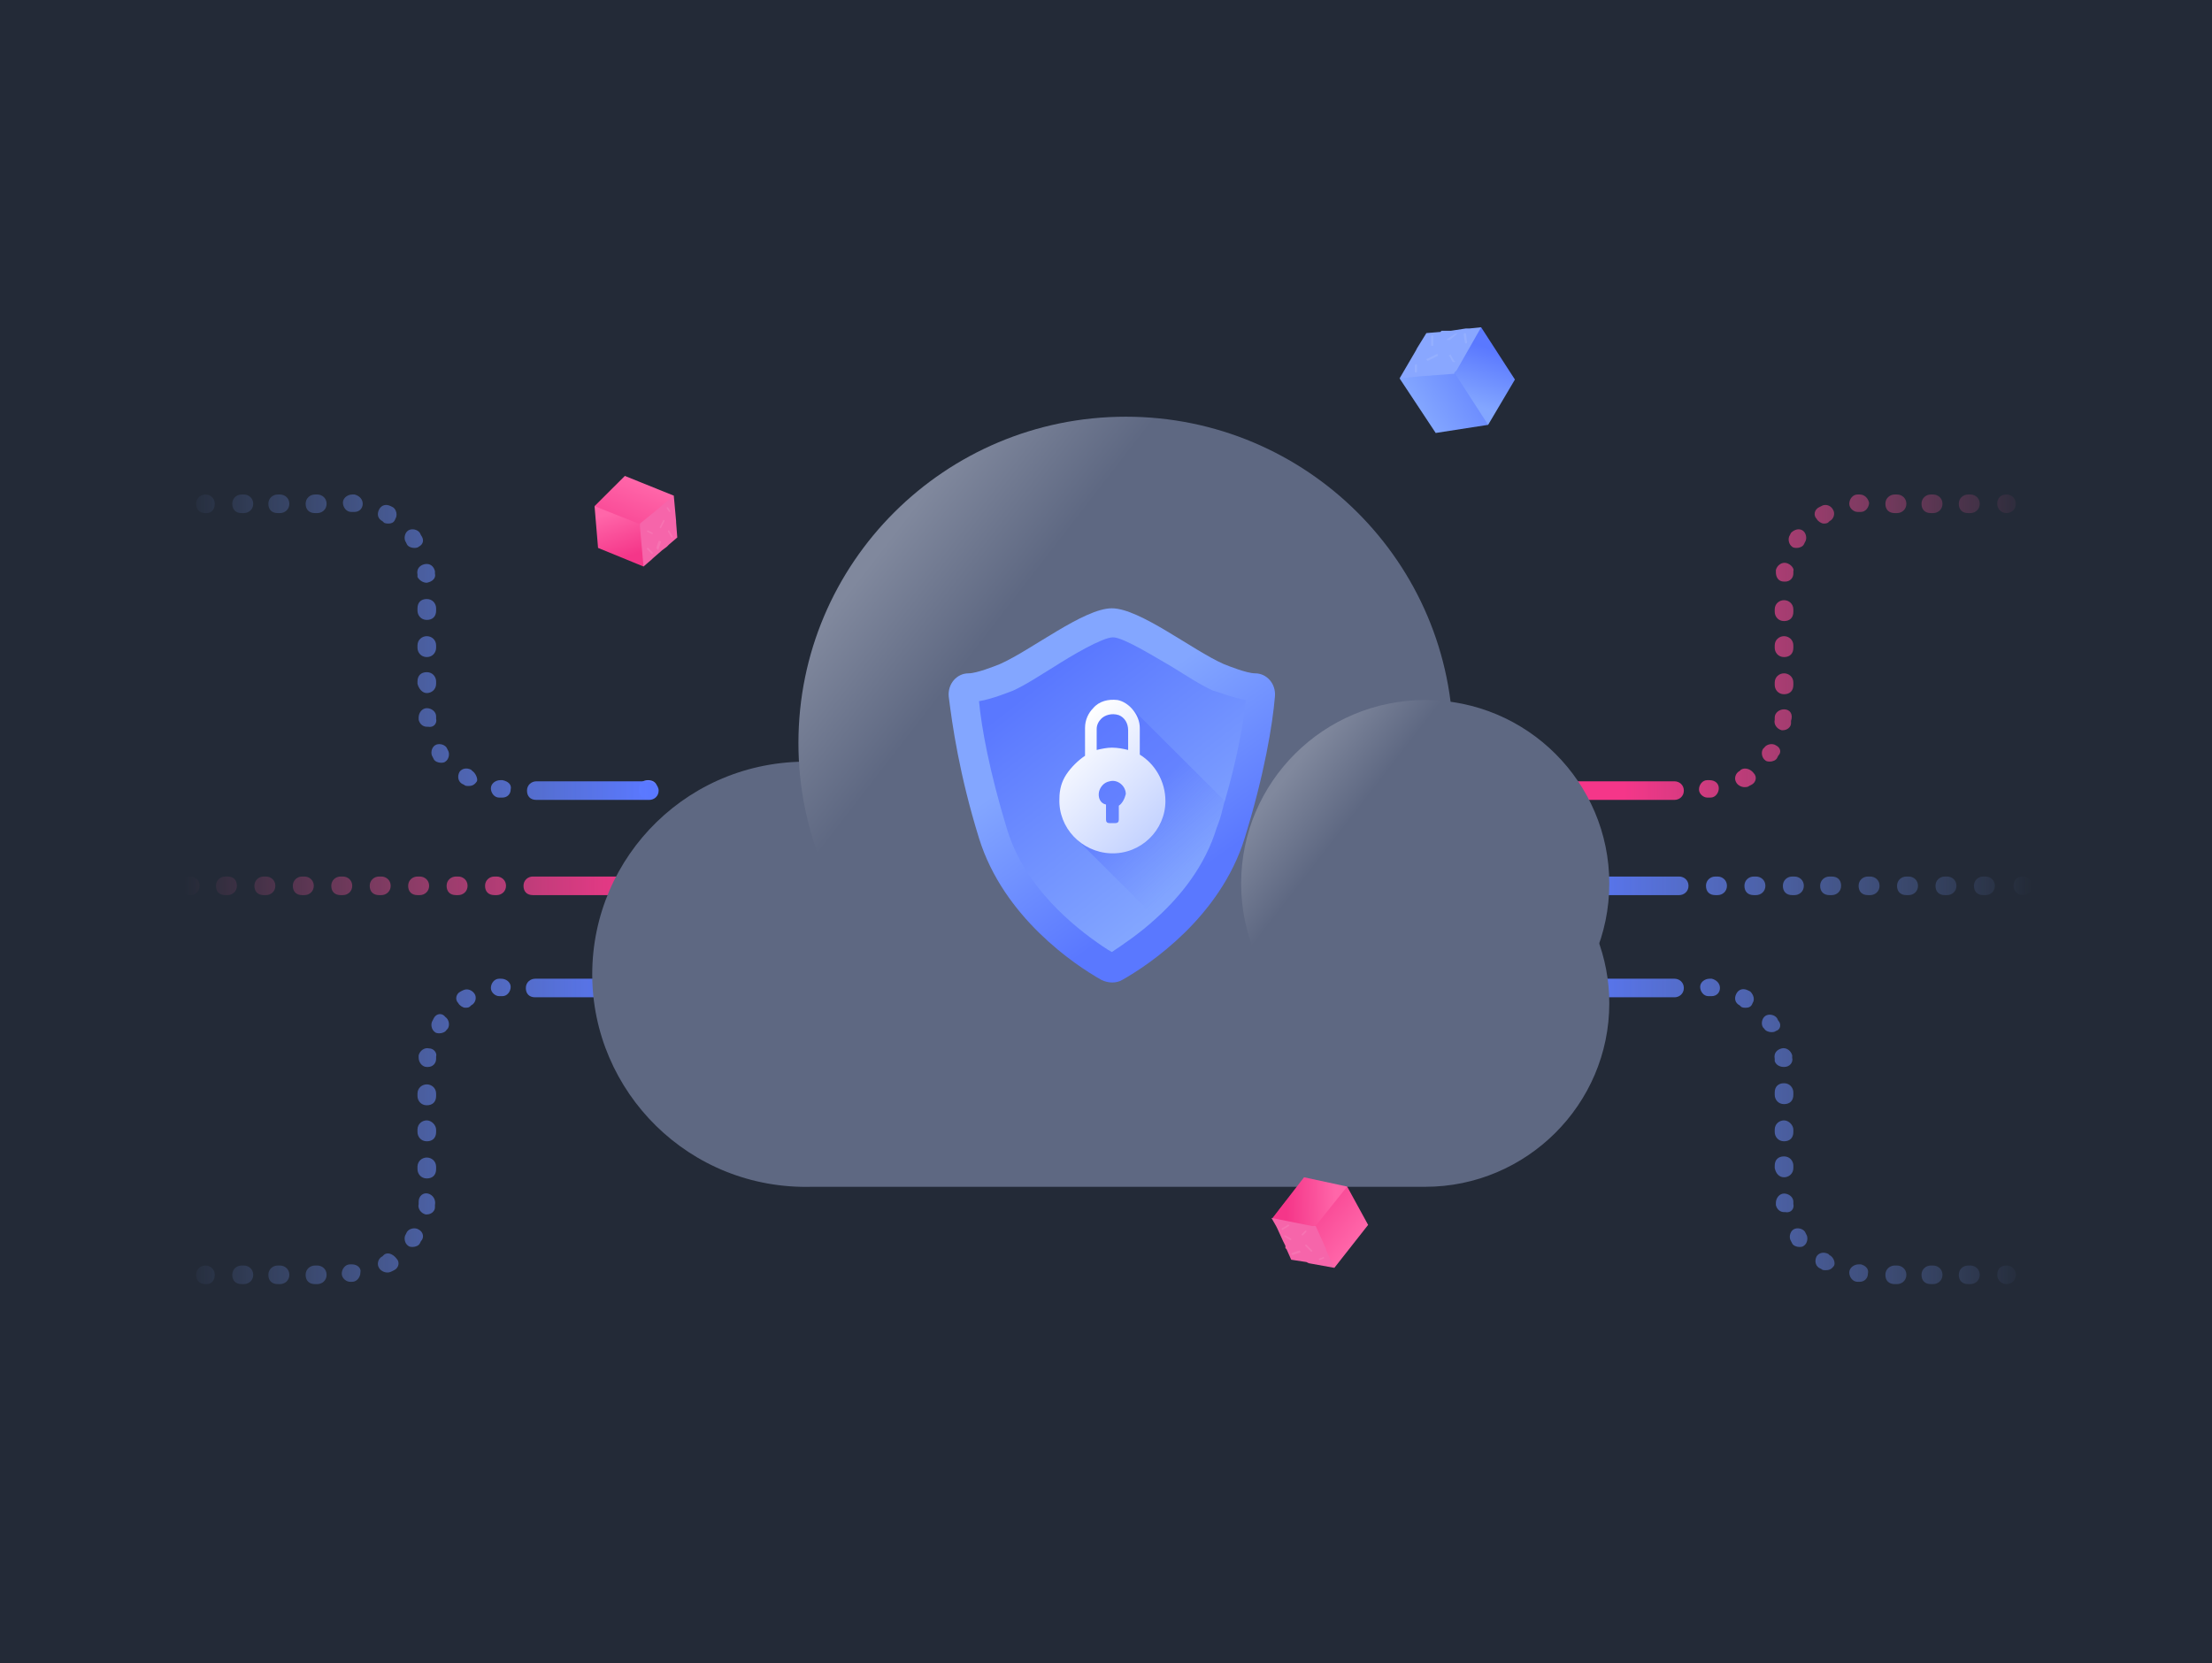 <svg width="250" height="188" viewBox="0 0 250 188" fill="none" xmlns="http://www.w3.org/2000/svg">
<rect width="250" height="188" fill="#232A37"/>
<path d="M73.254 90.296C72.596 90.296 72.201 89.902 72.201 89.246C72.201 88.589 72.596 88.195 73.254 88.195C73.912 88.195 74.307 88.589 74.307 89.246C74.307 89.902 73.781 90.296 73.254 90.296Z" fill="#6A83FF"/>
<path d="M73.254 112.612C72.596 112.612 72.201 112.218 72.201 111.562C72.201 110.906 72.596 110.512 73.254 110.512C73.912 110.512 74.307 110.906 74.307 111.562C74.307 112.218 73.781 112.612 73.254 112.612Z" fill="#6A83FF"/>
<path d="M35.86 55.903H35.597C35.07 55.903 34.544 56.297 34.544 56.953C34.544 57.61 34.938 58.004 35.597 58.004H35.86C36.387 58.004 36.913 57.61 36.913 56.953C36.913 56.297 36.387 55.903 35.86 55.903Z" fill="url(#paint0_linear_2_2)"/>
<path d="M31.646 55.903H31.383C30.856 55.903 30.33 56.297 30.33 56.953C30.33 57.61 30.725 58.004 31.383 58.004H31.646C32.173 58.004 32.7 57.61 32.7 56.953C32.7 56.297 32.173 55.903 31.646 55.903Z" fill="url(#paint1_linear_2_2)"/>
<path d="M40.073 55.903H39.81C39.283 55.903 38.756 56.297 38.756 56.822C38.756 57.347 39.151 57.872 39.678 57.872H39.941C39.941 57.872 39.941 57.872 40.073 57.872C40.6 57.872 40.995 57.479 40.995 56.953C40.995 56.428 40.6 56.035 40.073 55.903Z" fill="url(#paint2_linear_2_2)"/>
<path d="M49.29 68.768C49.29 68.243 48.895 67.718 48.237 67.718C47.579 67.718 47.184 68.112 47.184 68.768V69.031C47.184 69.556 47.579 70.081 48.237 70.081C48.895 70.081 49.29 69.687 49.29 69.031V68.768Z" fill="url(#paint3_linear_2_2)"/>
<path d="M47.578 60.498L47.447 60.236C47.183 59.842 46.525 59.711 46.13 59.973C45.735 60.236 45.603 60.892 45.867 61.286L45.998 61.548C46.13 61.811 46.525 61.942 46.788 61.942C46.92 61.942 47.183 61.942 47.315 61.811C47.842 61.548 47.973 61.023 47.578 60.498Z" fill="url(#paint4_linear_2_2)"/>
<path d="M48.237 71.918C47.71 71.918 47.184 72.312 47.184 72.968V73.231C47.184 73.756 47.579 74.281 48.237 74.281C48.895 74.281 49.29 73.756 49.29 73.231V72.968C49.29 72.312 48.764 71.918 48.237 71.918Z" fill="url(#paint5_linear_2_2)"/>
<path d="M27.565 55.903H27.301C26.775 55.903 26.248 56.297 26.248 56.953C26.248 57.61 26.643 58.004 27.301 58.004H27.565C28.091 58.004 28.618 57.61 28.618 56.953C28.618 56.297 28.091 55.903 27.565 55.903Z" fill="url(#paint6_linear_2_2)"/>
<path d="M44.418 57.347L44.155 57.216C43.628 56.954 43.102 57.085 42.838 57.61C42.575 58.135 42.706 58.66 43.233 58.923L43.365 59.054C43.497 59.185 43.76 59.185 43.892 59.185C44.287 59.185 44.55 59.054 44.682 58.66C44.945 58.266 44.813 57.61 44.418 57.347Z" fill="url(#paint7_linear_2_2)"/>
<path d="M50.475 84.52C50.212 84.126 49.554 83.995 49.159 84.258C48.764 84.52 48.632 85.177 48.895 85.57L49.027 85.833C49.159 86.096 49.554 86.227 49.817 86.227C49.949 86.227 50.212 86.227 50.344 86.096C50.739 85.833 50.87 85.177 50.607 84.783L50.475 84.52Z" fill="url(#paint8_linear_2_2)"/>
<path d="M53.372 87.146L53.24 87.014C52.714 86.752 52.187 86.883 51.924 87.277C51.66 87.802 51.792 88.327 52.187 88.59L52.45 88.721C52.582 88.852 52.714 88.852 52.977 88.852C53.372 88.852 53.635 88.721 53.899 88.327C54.03 88.065 53.767 87.408 53.372 87.146Z" fill="url(#paint9_linear_2_2)"/>
<path d="M56.795 88.196H56.532C56.005 88.196 55.478 88.59 55.478 89.115C55.478 89.64 55.873 90.165 56.4 90.165H56.663C56.663 90.165 56.663 90.165 56.795 90.165C57.322 90.165 57.717 89.772 57.717 89.246C57.849 88.721 57.454 88.328 56.795 88.196Z" fill="url(#paint10_linear_2_2)"/>
<path d="M48.237 65.88C48.895 65.748 49.29 65.355 49.158 64.829V64.567C49.027 64.042 48.632 63.648 47.973 63.779C47.447 63.911 47.052 64.304 47.183 64.961V65.223C47.315 65.486 47.71 65.88 48.237 65.88Z" fill="url(#paint11_linear_2_2)"/>
<path d="M49.29 81.239V80.976C49.29 80.451 48.763 80.057 48.237 80.057C47.71 80.057 47.315 80.582 47.315 81.107C47.315 81.239 47.315 81.37 47.315 81.37C47.447 81.895 47.842 82.157 48.237 82.157H48.368C49.027 82.289 49.422 81.764 49.29 81.239Z" fill="url(#paint12_linear_2_2)"/>
<path d="M48.237 78.351C48.764 78.351 49.29 77.957 49.29 77.3V77.038C49.29 76.513 48.895 75.988 48.237 75.988C47.579 75.988 47.184 76.382 47.184 77.038V77.3C47.315 77.826 47.71 78.351 48.237 78.351Z" fill="url(#paint13_linear_2_2)"/>
<path d="M23.219 55.903C22.693 55.903 22.166 56.297 22.166 56.953C22.166 57.61 22.561 58.004 23.219 58.004H23.351C23.878 58.004 24.273 57.61 24.273 56.953C24.273 56.297 23.746 55.903 23.219 55.903Z" fill="url(#paint14_linear_2_2)"/>
<path d="M73.254 88.327H69.172H68.909H64.959H64.696H60.877H60.614C60.087 88.327 59.56 88.721 59.56 89.377C59.56 90.034 59.956 90.427 60.614 90.427H60.877H64.696H65.091H69.041H69.304H73.386C73.912 90.427 74.439 90.034 74.439 89.377C74.439 88.721 73.781 88.327 73.254 88.327Z" fill="url(#paint15_linear_2_2)"/>
<path d="M73.254 101.06C72.596 101.06 72.201 100.666 72.201 100.01C72.201 99.353 72.596 98.96 73.254 98.96C73.912 98.96 74.307 99.353 74.307 100.01C74.307 100.666 73.781 101.06 73.254 101.06Z" fill="#EE4192"/>
<path d="M38.756 99.091H38.493C37.966 99.091 37.44 99.485 37.44 100.141C37.44 100.797 37.834 101.191 38.493 101.191H38.756C39.283 101.191 39.809 100.797 39.809 100.141C39.809 99.485 39.283 99.091 38.756 99.091Z" fill="url(#paint16_linear_2_2)"/>
<path d="M43.101 99.091H42.838C42.311 99.091 41.785 99.485 41.785 100.141C41.785 100.797 42.18 101.191 42.838 101.191H43.101C43.628 101.191 44.155 100.797 44.155 100.141C44.155 99.485 43.628 99.091 43.101 99.091Z" fill="url(#paint17_linear_2_2)"/>
<path d="M34.411 99.091H34.148C33.621 99.091 33.095 99.485 33.095 100.141C33.095 100.797 33.49 101.191 34.148 101.191H34.411C34.938 101.191 35.465 100.797 35.465 100.141C35.465 99.485 34.938 99.091 34.411 99.091Z" fill="url(#paint18_linear_2_2)"/>
<path d="M30.066 99.091H29.803C29.276 99.091 28.75 99.485 28.75 100.141C28.75 100.797 29.145 101.191 29.803 101.191H30.066C30.593 101.191 31.12 100.797 31.12 100.141C31.12 99.485 30.593 99.091 30.066 99.091Z" fill="url(#paint19_linear_2_2)"/>
<path d="M25.721 99.091H25.458C24.931 99.091 24.404 99.485 24.404 100.141C24.404 100.797 24.799 101.191 25.458 101.191H25.721C26.248 101.191 26.774 100.797 26.774 100.141C26.774 99.485 26.379 99.091 25.721 99.091Z" fill="url(#paint20_linear_2_2)"/>
<path d="M56.137 99.091H55.874C55.347 99.091 54.82 99.485 54.82 100.141C54.82 100.797 55.215 101.191 55.874 101.191H56.137C56.664 101.191 57.19 100.797 57.19 100.141C57.19 99.485 56.664 99.091 56.137 99.091Z" fill="url(#paint21_linear_2_2)"/>
<path d="M47.447 99.091H47.183C46.657 99.091 46.13 99.485 46.13 100.141C46.13 100.797 46.525 101.191 47.183 101.191H47.447C47.973 101.191 48.5 100.797 48.5 100.141C48.5 99.485 47.973 99.091 47.447 99.091Z" fill="url(#paint22_linear_2_2)"/>
<path d="M51.792 99.091H51.529C51.002 99.091 50.475 99.485 50.475 100.141C50.475 100.797 50.87 101.191 51.529 101.191H51.792C52.319 101.191 52.845 100.797 52.845 100.141C52.845 99.485 52.319 99.091 51.792 99.091Z" fill="url(#paint23_linear_2_2)"/>
<path d="M21.508 99.091H21.376C20.849 99.091 20.323 99.485 20.323 100.141C20.323 100.797 20.718 101.191 21.376 101.191H21.508C22.035 101.191 22.561 100.797 22.561 100.141C22.561 99.485 22.035 99.091 21.508 99.091Z" fill="url(#paint24_linear_2_2)"/>
<path d="M73.254 99.091H69.041H68.777H64.696H64.432H60.746H60.614H60.482H60.219C59.692 99.091 59.166 99.485 59.166 100.141C59.166 100.797 59.56 101.191 60.219 101.191H60.482H60.614H60.746H64.432H64.696H68.777H69.041H73.254C73.781 101.191 74.308 100.797 74.308 100.141C74.308 99.485 73.781 99.091 73.254 99.091Z" fill="url(#paint25_linear_2_2)"/>
<path d="M43.365 141.885L43.233 142.016C42.706 142.279 42.575 142.935 42.838 143.329C42.97 143.591 43.365 143.854 43.76 143.854C43.892 143.854 44.023 143.854 44.287 143.723L44.55 143.591C45.077 143.329 45.208 142.673 44.813 142.279C44.418 141.754 43.76 141.491 43.365 141.885Z" fill="url(#paint26_linear_2_2)"/>
<path d="M39.809 142.936H39.546C39.02 142.936 38.624 143.461 38.624 143.986C38.624 144.511 39.151 144.905 39.546 144.905H39.809C40.336 144.905 40.731 144.38 40.731 143.854C40.863 143.329 40.336 142.936 39.809 142.936Z" fill="url(#paint27_linear_2_2)"/>
<path d="M48.368 134.928C47.841 134.797 47.315 135.191 47.315 135.847V136.109C47.183 136.634 47.578 137.16 48.105 137.291H48.236C48.763 137.291 49.158 136.897 49.158 136.503V136.241C49.29 135.584 48.895 135.059 48.368 134.928Z" fill="url(#paint28_linear_2_2)"/>
<path d="M35.86 143.066H35.596C35.07 143.066 34.543 143.46 34.543 144.117C34.543 144.773 34.938 145.167 35.596 145.167H35.86C36.386 145.167 36.913 144.773 36.913 144.117C36.913 143.46 36.386 143.066 35.86 143.066Z" fill="url(#paint29_linear_2_2)"/>
<path d="M48.236 130.858C47.71 130.858 47.183 131.252 47.183 131.909V132.171C47.183 132.696 47.578 133.221 48.236 133.221C48.895 133.221 49.29 132.827 49.29 132.171V131.909C49.29 131.252 48.763 130.858 48.236 130.858Z" fill="url(#paint30_linear_2_2)"/>
<path d="M27.564 143.066H27.301C26.774 143.066 26.248 143.46 26.248 144.117C26.248 144.773 26.643 145.167 27.301 145.167H27.564C28.091 145.167 28.618 144.773 28.618 144.117C28.618 143.46 28.091 143.066 27.564 143.066Z" fill="url(#paint31_linear_2_2)"/>
<path d="M31.646 143.066H31.383C30.856 143.066 30.33 143.46 30.33 144.117C30.33 144.773 30.725 145.167 31.383 145.167H31.646C32.173 145.167 32.7 144.773 32.7 144.117C32.7 143.46 32.173 143.066 31.646 143.066Z" fill="url(#paint32_linear_2_2)"/>
<path d="M47.315 138.997C46.92 138.734 46.261 138.866 45.998 139.259L45.867 139.522C45.603 139.916 45.735 140.572 46.13 140.835C46.261 140.966 46.525 140.966 46.657 140.966C46.92 140.966 47.315 140.835 47.447 140.572L47.578 140.31C47.973 139.916 47.842 139.259 47.315 138.997Z" fill="url(#paint33_linear_2_2)"/>
<path d="M52.318 111.955L52.055 112.087C51.528 112.349 51.397 113.005 51.792 113.399C51.923 113.662 52.318 113.924 52.582 113.924C52.713 113.924 52.977 113.924 53.108 113.793L53.24 113.662C53.767 113.399 53.898 112.743 53.635 112.349C53.372 111.955 52.845 111.693 52.318 111.955Z" fill="url(#paint34_linear_2_2)"/>
<path d="M56.663 110.643H56.4C55.873 110.643 55.478 111.168 55.478 111.693C55.478 112.218 56.005 112.612 56.4 112.612H56.532H56.795C57.322 112.612 57.717 112.087 57.717 111.562C57.717 111.037 57.19 110.643 56.663 110.643Z" fill="url(#paint35_linear_2_2)"/>
<path d="M49.026 115.106L48.895 115.369C48.632 115.763 48.763 116.419 49.158 116.681C49.29 116.813 49.553 116.813 49.685 116.813C49.948 116.813 50.343 116.681 50.475 116.419L50.606 116.288C50.87 115.894 50.738 115.237 50.343 114.975C49.948 114.45 49.29 114.581 49.026 115.106Z" fill="url(#paint36_linear_2_2)"/>
<path d="M48.236 126.658C47.71 126.658 47.183 127.052 47.183 127.708V127.971C47.183 128.496 47.578 129.021 48.236 129.021C48.895 129.021 49.29 128.627 49.29 127.971V127.708C49.29 127.183 48.763 126.658 48.236 126.658Z" fill="url(#paint37_linear_2_2)"/>
<path d="M48.236 122.588C47.71 122.588 47.183 122.982 47.183 123.639V123.901C47.183 124.426 47.578 124.951 48.236 124.951C48.895 124.951 49.29 124.557 49.29 123.901V123.639C49.29 122.982 48.763 122.588 48.236 122.588Z" fill="url(#paint38_linear_2_2)"/>
<path d="M48.5 118.519C47.973 118.388 47.447 118.782 47.315 119.307C47.315 119.438 47.315 119.569 47.315 119.569C47.315 120.094 47.71 120.619 48.237 120.619H48.368C48.895 120.619 49.29 120.226 49.29 119.701V119.438C49.422 119.044 49.027 118.519 48.5 118.519Z" fill="url(#paint39_linear_2_2)"/>
<path d="M23.219 143.066C22.693 143.066 22.166 143.46 22.166 144.117C22.166 144.773 22.561 145.167 23.219 145.167H23.351C23.878 145.167 24.273 144.773 24.273 144.117C24.273 143.46 23.746 143.066 23.219 143.066Z" fill="url(#paint40_linear_2_2)"/>
<path d="M73.254 110.643H69.172H68.909H64.959H64.695H60.745H60.614H60.482C59.955 110.643 59.429 111.037 59.429 111.693C59.429 112.35 59.824 112.743 60.482 112.743H60.614H60.745H64.695H65.091H69.041H69.304H73.386C73.912 112.743 74.439 112.35 74.439 111.693C74.439 111.037 73.781 110.643 73.254 110.643Z" fill="url(#paint41_linear_2_2)"/>
<path d="M176.746 90.296C176.22 90.296 175.693 89.902 175.693 89.246C175.693 88.589 176.088 88.195 176.615 88.195H176.746C177.273 88.195 177.8 88.589 177.8 89.246C177.8 89.902 177.273 90.296 176.746 90.296Z" fill="#EE4192"/>
<path d="M176.746 112.612C176.22 112.612 175.693 112.218 175.693 111.562C175.693 110.906 176.088 110.512 176.615 110.512H176.746C177.273 110.512 177.8 110.906 177.8 111.562C177.8 112.218 177.273 112.612 176.746 112.612Z" fill="#6A83FF"/>
<path d="M201.632 67.849C201.105 67.849 200.579 68.243 200.579 68.899V69.162C200.579 69.687 200.974 70.212 201.632 70.212C202.29 70.212 202.685 69.818 202.685 69.162V68.899C202.685 68.243 202.159 67.849 201.632 67.849Z" fill="url(#paint42_linear_2_2)"/>
<path d="M201.632 71.918C201.105 71.918 200.579 72.312 200.579 72.968V73.231C200.579 73.756 200.974 74.281 201.632 74.281C202.29 74.281 202.685 73.887 202.685 73.231V72.968C202.685 72.312 202.159 71.918 201.632 71.918Z" fill="url(#paint43_linear_2_2)"/>
<path d="M201.632 80.189C201.105 80.189 200.579 80.582 200.579 81.107V81.37C200.447 81.895 200.842 82.42 201.369 82.551H201.5C202.027 82.551 202.422 82.157 202.422 81.764C202.422 81.632 202.422 81.501 202.422 81.501C202.685 80.714 202.29 80.189 201.632 80.189Z" fill="url(#paint44_linear_2_2)"/>
<path d="M200.71 84.258C200.315 83.995 199.657 84.126 199.394 84.52L199.262 84.651C198.999 85.045 199.13 85.702 199.525 85.964C199.657 86.096 199.92 86.096 200.052 86.096C200.315 86.096 200.71 85.964 200.842 85.702L200.974 85.439C201.369 85.045 201.237 84.52 200.71 84.258Z" fill="url(#paint45_linear_2_2)"/>
<path d="M193.205 88.196H192.942C192.415 88.196 192.02 88.721 192.02 89.246C192.02 89.772 192.547 90.165 192.942 90.165C192.942 90.165 192.942 90.165 193.073 90.165H193.337C193.863 90.165 194.258 89.64 194.258 89.115C194.258 88.59 193.863 88.196 193.205 88.196Z" fill="url(#paint46_linear_2_2)"/>
<path d="M196.76 87.015L196.629 87.146C196.102 87.408 195.97 88.065 196.234 88.459C196.365 88.721 196.76 88.984 197.155 88.984C197.287 88.984 197.55 88.984 197.682 88.852L197.945 88.721C198.472 88.459 198.604 87.802 198.209 87.408C197.814 86.883 197.155 86.752 196.76 87.015Z" fill="url(#paint47_linear_2_2)"/>
<path d="M189.255 88.327H188.992H185.173H184.91H180.96H180.697H176.615C176.088 88.327 175.562 88.721 175.562 89.377C175.562 90.034 175.957 90.427 176.615 90.427H180.697H180.96H184.91H185.173H188.992H189.255C189.782 90.427 190.309 90.034 190.309 89.377C190.309 88.721 189.782 88.327 189.255 88.327Z" fill="url(#paint48_linear_2_2)"/>
<path d="M201.632 76.119C201.105 76.119 200.579 76.513 200.579 77.169V77.432C200.579 77.957 200.974 78.482 201.632 78.482C202.29 78.482 202.685 78.088 202.685 77.432V77.169C202.685 76.513 202.159 76.119 201.632 76.119Z" fill="url(#paint49_linear_2_2)"/>
<path d="M218.486 55.903H218.222C217.696 55.903 217.169 56.297 217.169 56.953C217.169 57.61 217.564 58.004 218.222 58.004H218.486C219.012 58.004 219.539 57.61 219.539 56.953C219.539 56.297 219.012 55.903 218.486 55.903Z" fill="url(#paint50_linear_2_2)"/>
<path d="M222.7 55.903H222.436C221.909 55.903 221.383 56.297 221.383 56.953C221.383 57.61 221.778 58.004 222.436 58.004H222.7C223.226 58.004 223.753 57.61 223.753 56.953C223.753 56.297 223.226 55.903 222.7 55.903Z" fill="url(#paint51_linear_2_2)"/>
<path d="M214.404 55.903H214.14C213.614 55.903 213.087 56.297 213.087 56.953C213.087 57.61 213.482 58.004 214.14 58.004H214.404C214.93 58.004 215.457 57.61 215.457 56.953C215.457 56.297 214.93 55.903 214.404 55.903Z" fill="url(#paint52_linear_2_2)"/>
<path d="M201.895 63.648C201.369 63.517 200.842 63.911 200.71 64.436V64.699C200.71 65.224 200.974 65.749 201.632 65.749H201.764C202.29 65.749 202.685 65.355 202.685 64.83V64.567C202.817 64.305 202.422 63.78 201.895 63.648Z" fill="url(#paint53_linear_2_2)"/>
<path d="M202.422 60.236L202.29 60.498C202.027 60.892 202.159 61.548 202.554 61.811C202.685 61.942 202.949 61.942 203.08 61.942C203.344 61.942 203.739 61.811 203.87 61.548L204.002 61.286C204.265 60.892 204.134 60.236 203.739 59.973C203.344 59.711 202.817 59.842 202.422 60.236Z" fill="url(#paint54_linear_2_2)"/>
<path d="M205.846 57.216L205.582 57.347C205.056 57.61 204.924 58.266 205.319 58.66C205.451 58.923 205.846 59.185 206.109 59.185C206.241 59.185 206.504 59.185 206.636 59.054L206.767 58.923C207.294 58.66 207.426 58.004 207.162 57.61C206.899 57.085 206.241 56.954 205.846 57.216Z" fill="url(#paint55_linear_2_2)"/>
<path d="M210.19 55.903H209.927C209.4 55.903 209.005 56.428 209.005 56.953C209.005 57.479 209.532 57.872 209.927 57.872C209.927 57.872 209.927 57.872 210.059 57.872H210.322C210.849 57.872 211.244 57.347 211.244 56.822C211.112 56.297 210.717 55.903 210.19 55.903Z" fill="url(#paint56_linear_2_2)"/>
<path d="M226.781 55.903C226.123 55.903 225.728 56.297 225.728 56.953C225.728 57.61 226.254 58.004 226.781 58.004C227.308 58.004 227.834 57.61 227.834 56.953C227.834 56.297 227.308 55.903 226.781 55.903Z" fill="url(#paint57_linear_2_2)"/>
<path d="M176.746 101.06C176.22 101.06 175.693 100.666 175.693 100.01C175.693 99.353 176.088 98.96 176.615 98.96H176.746C177.273 98.96 177.8 99.353 177.8 100.01C177.8 100.666 177.273 101.06 176.746 101.06Z" fill="#6A83FF"/>
<path d="M198.472 99.091H198.209C197.682 99.091 197.155 99.485 197.155 100.141C197.155 100.797 197.55 101.191 198.209 101.191H198.472C198.999 101.191 199.525 100.797 199.525 100.141C199.525 99.485 198.999 99.091 198.472 99.091Z" fill="url(#paint58_linear_2_2)"/>
<path d="M202.817 99.091H202.553C202.027 99.091 201.5 99.485 201.5 100.141C201.5 100.797 201.895 101.191 202.553 101.191H202.817C203.343 101.191 203.87 100.797 203.87 100.141C203.87 99.485 203.343 99.091 202.817 99.091Z" fill="url(#paint59_linear_2_2)"/>
<path d="M194.127 99.091H193.863C193.337 99.091 192.81 99.485 192.81 100.141C192.81 100.797 193.205 101.191 193.863 101.191H194.127C194.653 101.191 195.18 100.797 195.18 100.141C195.18 99.485 194.653 99.091 194.127 99.091Z" fill="url(#paint60_linear_2_2)"/>
<path d="M189.782 99.091H189.518H189.387H189.255H185.568H185.305H181.223H180.96H176.746C176.22 99.091 175.693 99.485 175.693 100.141C175.693 100.797 176.088 101.191 176.746 101.191H180.96H181.223H185.305H185.568H189.255H189.387H189.518H189.782C190.308 101.191 190.835 100.797 190.835 100.141C190.835 99.485 190.308 99.091 189.782 99.091Z" fill="url(#paint61_linear_2_2)"/>
<path d="M207.03 99.091H206.767C206.24 99.091 205.713 99.485 205.713 100.141C205.713 100.797 206.108 101.191 206.767 101.191H207.03C207.557 101.191 208.083 100.797 208.083 100.141C208.083 99.485 207.688 99.091 207.03 99.091Z" fill="url(#paint62_linear_2_2)"/>
<path d="M220.066 99.091H219.802C219.276 99.091 218.749 99.485 218.749 100.141C218.749 100.797 219.144 101.191 219.802 101.191H220.066C220.592 101.191 221.119 100.797 221.119 100.141C221.119 99.485 220.592 99.091 220.066 99.091Z" fill="url(#paint63_linear_2_2)"/>
<path d="M224.41 99.091H224.147C223.62 99.091 223.094 99.485 223.094 100.141C223.094 100.797 223.489 101.191 224.147 101.191H224.41C224.937 101.191 225.464 100.797 225.464 100.141C225.464 99.485 224.937 99.091 224.41 99.091Z" fill="url(#paint64_linear_2_2)"/>
<path d="M215.721 99.091H215.457C214.93 99.091 214.404 99.485 214.404 100.141C214.404 100.797 214.799 101.191 215.457 101.191H215.721C216.247 101.191 216.774 100.797 216.774 100.141C216.774 99.485 216.247 99.091 215.721 99.091Z" fill="url(#paint65_linear_2_2)"/>
<path d="M211.375 99.091H211.112C210.585 99.091 210.059 99.485 210.059 100.141C210.059 100.797 210.454 101.191 211.112 101.191H211.375C211.902 101.191 212.429 100.797 212.429 100.141C212.429 99.485 211.902 99.091 211.375 99.091Z" fill="url(#paint66_linear_2_2)"/>
<path d="M228.624 99.091C227.966 99.091 227.571 99.485 227.571 100.141C227.571 100.797 228.097 101.191 228.624 101.191C229.151 101.191 229.678 100.797 229.678 100.141C229.678 99.485 229.151 99.091 228.624 99.091Z" fill="url(#paint67_linear_2_2)"/>
<path d="M197.814 112.087L197.55 111.955C197.024 111.693 196.497 111.824 196.234 112.349C195.97 112.874 196.102 113.399 196.629 113.662L196.76 113.793C196.892 113.925 197.155 113.925 197.287 113.925C197.682 113.925 197.945 113.793 198.077 113.399C198.34 113.006 198.209 112.481 197.814 112.087Z" fill="url(#paint68_linear_2_2)"/>
<path d="M200.974 115.369L200.842 115.106C200.579 114.712 199.92 114.581 199.525 114.844C199.13 115.106 198.999 115.763 199.262 116.156L199.394 116.288C199.525 116.55 199.92 116.681 200.184 116.681C200.315 116.681 200.579 116.681 200.71 116.55C201.237 116.419 201.369 115.763 200.974 115.369Z" fill="url(#paint69_linear_2_2)"/>
<path d="M201.632 120.619C202.29 120.619 202.685 120.094 202.554 119.569C202.554 119.438 202.554 119.307 202.554 119.307C202.422 118.782 201.895 118.388 201.369 118.519C200.842 118.65 200.447 119.044 200.579 119.701V119.963C200.71 120.357 201.105 120.619 201.632 120.619Z" fill="url(#paint70_linear_2_2)"/>
<path d="M189.255 110.643H189.123H188.992H185.042H184.778H180.828H180.565H176.483C175.956 110.643 175.43 111.037 175.43 111.693C175.43 112.35 175.825 112.743 176.483 112.743H180.565H180.828H184.778H185.042H188.992H189.123H189.255C189.782 112.743 190.308 112.35 190.308 111.693C190.308 111.037 189.782 110.643 189.255 110.643Z" fill="url(#paint71_linear_2_2)"/>
<path d="M201.632 126.658C201.105 126.658 200.579 127.052 200.579 127.708V127.971C200.579 128.496 200.974 129.021 201.632 129.021C202.29 129.021 202.685 128.627 202.685 127.971V127.708C202.685 127.183 202.159 126.658 201.632 126.658Z" fill="url(#paint72_linear_2_2)"/>
<path d="M202.685 123.507C202.685 122.982 202.29 122.457 201.632 122.457C200.974 122.457 200.579 122.851 200.579 123.507V123.77C200.579 124.295 200.974 124.82 201.632 124.82C202.29 124.82 202.685 124.426 202.685 123.77V123.507Z" fill="url(#paint73_linear_2_2)"/>
<path d="M201.632 133.09C202.159 133.09 202.685 132.697 202.685 132.04V131.778C202.685 131.253 202.29 130.728 201.632 130.728C200.974 130.728 200.579 131.121 200.579 131.778V132.04C200.71 132.697 201.105 133.09 201.632 133.09Z" fill="url(#paint74_linear_2_2)"/>
<path d="M193.468 110.643H193.205C192.678 110.643 192.151 111.037 192.151 111.562C192.151 112.087 192.546 112.612 193.073 112.612H193.336H193.468C193.995 112.612 194.39 112.218 194.39 111.693C194.39 111.168 193.995 110.774 193.468 110.643Z" fill="url(#paint75_linear_2_2)"/>
<path d="M204.002 139.259C203.739 138.866 203.081 138.734 202.685 138.997C202.29 139.259 202.159 139.916 202.422 140.31L202.554 140.572C202.685 140.835 203.081 140.966 203.344 140.966C203.476 140.966 203.739 140.966 203.871 140.835C204.266 140.572 204.397 139.916 204.134 139.522L204.002 139.259Z" fill="url(#paint76_linear_2_2)"/>
<path d="M202.685 136.109V135.847C202.685 135.322 202.158 134.928 201.632 134.928C201.105 134.928 200.71 135.453 200.71 135.978V136.24C200.842 136.766 201.237 137.028 201.632 137.028H201.763C202.422 137.159 202.817 136.634 202.685 136.109Z" fill="url(#paint77_linear_2_2)"/>
<path d="M222.699 143.066H222.436C221.909 143.066 221.382 143.46 221.382 144.117C221.382 144.773 221.777 145.167 222.436 145.167H222.699C223.226 145.167 223.752 144.773 223.752 144.117C223.752 143.46 223.226 143.066 222.699 143.066Z" fill="url(#paint78_linear_2_2)"/>
<path d="M214.404 143.066H214.141C213.614 143.066 213.087 143.46 213.087 144.117C213.087 144.773 213.482 145.167 214.141 145.167H214.404C214.931 145.167 215.457 144.773 215.457 144.117C215.457 143.46 214.931 143.066 214.404 143.066Z" fill="url(#paint79_linear_2_2)"/>
<path d="M218.486 143.066H218.222C217.696 143.066 217.169 143.46 217.169 144.117C217.169 144.773 217.564 145.167 218.222 145.167H218.486C219.012 145.167 219.539 144.773 219.539 144.117C219.539 143.46 219.012 143.066 218.486 143.066Z" fill="url(#paint80_linear_2_2)"/>
<path d="M210.322 142.936H210.059C209.532 142.936 209.005 143.329 209.005 143.854C209.005 144.38 209.4 144.905 209.927 144.905H210.19C210.717 144.905 211.112 144.511 211.112 143.986C211.244 143.461 210.849 143.067 210.322 142.936Z" fill="url(#paint81_linear_2_2)"/>
<path d="M206.767 141.885L206.635 141.754C206.109 141.491 205.582 141.623 205.319 142.016C205.055 142.541 205.187 143.066 205.582 143.329L205.845 143.46C205.977 143.592 206.109 143.592 206.372 143.592C206.767 143.592 207.03 143.46 207.294 143.066C207.425 142.804 207.294 142.148 206.767 141.885Z" fill="url(#paint82_linear_2_2)"/>
<path d="M226.781 143.066C226.123 143.066 225.728 143.46 225.728 144.117C225.728 144.773 226.254 145.167 226.781 145.167C227.308 145.167 227.834 144.773 227.834 144.117C227.834 143.46 227.308 143.066 226.781 143.066Z" fill="url(#paint83_linear_2_2)"/>
<g filter="url(#filter0_d_2_2)">
<path d="M181.882 99.879C181.882 111.299 172.533 120.62 161.078 120.62C160.815 120.62 159.235 120.62 146.726 120.62C138.036 120.62 124.21 120.62 102.222 120.62H91.82C77.863 121.013 66.934 109.855 66.934 96.597C66.934 83.208 77.994 72.05 92.083 72.575C104.065 35.031 159.103 40.282 163.843 79.269C173.982 80.713 181.882 89.377 181.882 99.879Z" fill="#5E6882"/>
</g>
<path d="M127.238 120.882C147.673 120.882 164.238 104.367 164.238 83.995C164.238 63.623 147.673 47.108 127.238 47.108C106.804 47.108 90.239 63.623 90.239 83.995C90.239 104.367 106.804 120.882 127.238 120.882Z" fill="url(#paint84_linear_2_2)"/>
<path d="M161.078 120.619C172.567 120.619 181.882 111.333 181.882 99.878C181.882 88.424 172.567 79.138 161.078 79.138C149.588 79.138 140.274 88.424 140.274 99.878C140.274 111.333 149.588 120.619 161.078 120.619Z" fill="url(#paint85_linear_2_2)"/>
<path d="M141.854 76.119C140.932 76.119 138.957 75.331 138.299 75.069C134.743 73.493 128.818 68.768 125.658 68.768C122.498 68.768 116.573 73.493 113.018 75.069C112.36 75.331 110.385 76.119 109.463 76.119C108.146 76.119 107.093 77.3 107.225 78.744C107.62 81.895 108.41 87.539 110.648 94.759C113.413 103.685 121.445 109.068 124.473 110.774C125.263 111.168 126.185 111.168 126.843 110.774C129.872 109.068 137.904 103.685 140.669 94.759C142.907 87.539 143.829 81.895 144.092 78.744C144.224 77.3 143.17 76.119 141.854 76.119Z" fill="url(#paint86_linear_2_2)"/>
<path d="M140.8 79.138C140.537 81.632 139.879 85.57 138.43 90.558C138.299 90.821 138.299 91.084 138.167 91.477C138.035 92.134 137.772 92.921 137.509 93.578C136.192 97.91 133.427 101.323 130.662 103.817C128.818 105.523 126.843 106.836 125.658 107.624C125.395 107.492 125 107.23 124.605 106.967C121.313 104.736 115.783 100.272 113.808 93.709C111.833 87.277 110.911 82.157 110.648 79.269C112.228 79.007 114.071 78.219 114.466 78.088C115.915 77.431 117.495 76.381 119.206 75.331C121.05 74.15 124.605 72.049 125.79 72.049C126.975 72.049 130.53 74.281 132.373 75.331C134.085 76.381 135.665 77.431 137.114 78.088C137.377 78.088 139.22 78.875 140.8 79.138Z" fill="url(#paint87_linear_2_2)"/>
<path opacity="0.4" d="M138.431 90.558C138.299 90.821 138.299 91.083 138.168 91.477C138.036 92.133 137.773 92.921 137.509 93.578C136.192 97.909 133.427 101.322 130.662 103.817L121.182 94.365L121.84 89.377L127.371 86.62L123.947 86.883L123.026 81.107L127.897 80.057L138.431 90.558Z" fill="url(#paint88_linear_2_2)"/>
<path d="M128.819 85.308V82.289C128.819 80.845 127.634 79.401 126.317 79.138C125.264 79.007 124.211 79.269 123.552 80.057C123.025 80.582 122.63 81.37 122.63 82.289V85.439C121.84 85.964 121.05 86.752 120.524 87.54C119.997 88.327 119.734 89.246 119.734 90.296C119.602 93.578 122.235 96.335 125.527 96.466C128.951 96.597 131.716 93.841 131.716 90.559C131.716 88.327 130.531 86.358 128.819 85.308ZM126.449 91.084V92.659C126.449 92.922 126.317 93.053 126.054 93.053H125.396C125.132 93.053 125.001 92.922 125.001 92.659V91.609V90.953C124.342 90.821 124.079 90.165 124.211 89.508C124.342 88.984 124.737 88.458 125.396 88.327C126.317 88.065 127.239 88.852 127.239 89.771C127.107 90.296 126.844 90.821 126.449 91.084ZM127.502 84.783C126.976 84.651 126.317 84.52 125.659 84.52C125.132 84.52 124.474 84.651 123.947 84.783V82.42C123.947 81.895 124.211 81.501 124.474 81.239C124.869 80.845 125.659 80.582 126.449 80.845C127.107 81.107 127.502 81.764 127.502 82.551V84.783Z" fill="url(#paint89_linear_2_2)"/>
<path d="M169.109 39.757L168.188 48.027L162.262 48.946L158.181 42.776L167.924 38.05L169.109 39.757Z" fill="url(#paint90_linear_2_2)"/>
<path d="M168.188 48.027L164.369 42.12L167.134 37.131L167.398 37L171.216 42.907L168.188 48.027Z" fill="url(#paint91_linear_2_2)"/>
<path d="M167.398 37L164.632 41.857L164.369 42.12V42.251L160.946 42.513H160.814L158.181 42.776L160.024 39.625L160.156 39.363L161.209 37.656L162.789 37.525L162.921 37.394H163.184H163.974L165.686 37.131H166.081L167.398 37Z" fill="#89A7FF"/>
<g opacity="0.3">
<path opacity="0.3" d="M161.868 39.101C161.999 39.101 161.999 39.101 161.999 38.97V38.051C161.999 37.919 161.999 37.919 161.868 37.919C161.736 37.919 161.736 37.919 161.736 38.051V38.97C161.736 39.101 161.736 39.101 161.868 39.101Z" fill="white"/>
<path opacity="0.3" d="M164.369 37.788L163.579 38.313C163.579 38.313 163.447 38.444 163.579 38.444H163.711C163.711 38.444 163.711 38.444 163.842 38.444L164.632 37.788C164.632 37.788 164.764 37.656 164.632 37.656C164.501 37.788 164.501 37.656 164.369 37.788Z" fill="white"/>
<path opacity="0.3" d="M162.395 40.019L161.341 40.544C161.209 40.544 161.209 40.675 161.209 40.675L161.341 40.807L162.395 40.282C162.526 40.282 162.526 40.15 162.526 40.15C162.526 40.019 162.395 40.019 162.395 40.019Z" fill="white"/>
<path opacity="0.3" d="M163.974 40.15C163.974 40.019 163.842 40.019 163.842 40.15C163.711 40.15 163.711 40.282 163.842 40.282L164.106 40.807L164.237 40.938C164.237 40.938 164.237 40.938 164.369 40.938C164.501 40.938 164.501 40.807 164.369 40.807L163.974 40.15Z" fill="white"/>
<path opacity="0.3" d="M160.024 41.2C159.893 41.2 159.893 41.332 159.893 41.332V41.988C159.893 42.119 160.024 42.119 160.024 42.119C160.156 42.119 160.156 41.988 160.156 41.988V41.332C160.156 41.2 160.024 41.069 160.024 41.2Z" fill="white"/>
<path opacity="0.3" d="M165.686 37.788C165.686 37.656 165.554 37.656 165.554 37.656C165.422 37.656 165.422 37.788 165.422 37.788L165.554 38.706C165.554 38.838 165.686 38.838 165.686 38.838C165.817 38.838 165.817 38.706 165.817 38.706L165.686 37.788Z" fill="white"/>
</g>
<path d="M70.489 62.992L67.197 57.216L70.621 53.803L76.151 56.034L71.937 63.517L70.489 62.992Z" fill="url(#paint92_linear_2_2)"/>
<path d="M67.197 57.216L72.464 59.316L72.859 63.779L72.727 64.042L67.592 61.941L67.197 57.216Z" fill="url(#paint93_linear_2_2)"/>
<path d="M72.728 64.042L72.332 59.578V59.185L74.439 57.478L74.571 57.347L76.151 56.034L76.414 58.922V59.053L76.546 60.76L75.624 61.547L75.493 61.679L75.361 61.81L74.834 62.204L73.781 63.123L73.649 63.254L72.728 64.042Z" fill="#F665AA"/>
<g opacity="0.3">
<path opacity="0.3" d="M75.493 59.972V60.103L75.888 60.76H76.019V60.629L75.624 59.972H75.493Z" fill="white"/>
<path opacity="0.3" d="M74.439 62.073L74.703 61.285C74.703 61.285 74.703 61.154 74.571 61.154H74.439L74.176 61.941C74.176 61.941 74.176 62.073 74.307 62.073C74.307 62.204 74.439 62.204 74.439 62.073Z" fill="white"/>
<path opacity="0.3" d="M74.703 59.709L75.097 58.922V58.791H74.966L74.571 59.578V59.709C74.571 59.709 74.703 59.709 74.703 59.709Z" fill="white"/>
<path opacity="0.3" d="M73.649 60.367H73.781V60.236L73.254 59.972H73.123V60.104L73.649 60.367Z" fill="white"/>
<path opacity="0.3" d="M75.756 57.873V57.742L75.493 57.347H75.361V57.478L75.624 57.873C75.624 57.873 75.624 57.873 75.756 57.873Z" fill="white"/>
<path opacity="0.3" d="M73.649 62.598H73.781V62.467L73.254 61.941H73.123V62.073L73.649 62.598Z" fill="white"/>
</g>
<path d="M145.409 135.715L152.255 134.14L154.625 138.472L150.807 143.329L144.487 136.896L145.409 135.715Z" fill="url(#paint94_linear_2_2)"/>
<path d="M152.255 134.14L148.569 138.734L143.96 137.816L143.829 137.684L147.384 133.09L152.255 134.14Z" fill="url(#paint95_linear_2_2)"/>
<path d="M143.697 137.684L148.305 138.603H148.7L149.885 141.228V141.36L150.807 143.329L147.91 142.804L147.647 142.672L145.935 142.41L145.408 141.228L145.277 141.097V140.835L145.013 140.309L144.355 138.866L144.223 138.603L143.697 137.684Z" fill="#F665AA"/>
<g opacity="0.3">
<path opacity="0.3" d="M146.989 141.492L146.857 141.36L146.067 141.623L145.936 141.755L146.067 141.887L146.857 141.623C146.989 141.623 146.989 141.492 146.989 141.492Z" fill="white"/>
<path opacity="0.3" d="M145.146 139.785L145.804 140.18H145.936V140.048L145.277 139.653H145.146C145.146 139.785 145.146 139.785 145.146 139.785Z" fill="white"/>
<path opacity="0.3" d="M147.515 140.834L148.173 141.491H148.305V141.359L147.647 140.703H147.515C147.515 140.703 147.515 140.703 147.515 140.834Z" fill="white"/>
<path opacity="0.3" d="M147.12 139.523V139.655H147.252L147.647 139.26V139.128H147.515L147.12 139.523Z" fill="white"/>
<path opacity="0.3" d="M149.095 142.411C149.095 142.411 149.227 142.542 149.227 142.411L149.622 142.279C149.622 142.279 149.753 142.147 149.622 142.147C149.622 142.147 149.49 142.016 149.49 142.147L149.095 142.279C149.095 142.279 148.963 142.279 149.095 142.411Z" fill="white"/>
<path opacity="0.3" d="M144.882 138.866C144.882 138.866 144.75 138.997 144.882 138.997C144.882 138.997 145.013 139.128 145.013 138.997L145.672 138.603C145.672 138.603 145.803 138.472 145.672 138.472C145.672 138.472 145.54 138.341 145.54 138.472L144.882 138.866Z" fill="white"/>
</g>
<defs>
<filter id="filter0_d_2_2" x="50.925" y="44.586" width="146.967" height="105.6" filterUnits="userSpaceOnUse" color-interpolation-filters="sRGB">
<feFlood flood-opacity="0" result="BackgroundImageFix"/>
<feColorMatrix in="SourceAlpha" type="matrix" values="0 0 0 0 0 0 0 0 0 0 0 0 0 0 0 0 0 0 127 0" result="hardAlpha"/>
<feOffset dy="13.546"/>
<feGaussianBlur stdDeviation="8.005"/>
<feColorMatrix type="matrix" values="0 0 0 0 0 0 0 0 0 0 0 0 0 0 0 0 0 0 0.22 0"/>
<feBlend mode="normal" in2="BackgroundImageFix" result="effect1_dropShadow_2_2"/>
<feBlend mode="normal" in="SourceGraphic" in2="effect1_dropShadow_2_2" result="shape"/>
</filter>
<linearGradient id="paint0_linear_2_2" x1="19.92" y1="56.868" x2="73.305" y2="56.868" gradientUnits="userSpaceOnUse">
<stop stop-color="#83A6FF" stop-opacity="0"/>
<stop offset="1" stop-color="#5A78FF"/>
</linearGradient>
<linearGradient id="paint1_linear_2_2" x1="19.919" y1="56.868" x2="73.305" y2="56.868" gradientUnits="userSpaceOnUse">
<stop stop-color="#83A6FF" stop-opacity="0"/>
<stop offset="1" stop-color="#5A78FF"/>
</linearGradient>
<linearGradient id="paint2_linear_2_2" x1="19.919" y1="56.898" x2="73.305" y2="56.898" gradientUnits="userSpaceOnUse">
<stop stop-color="#83A6FF" stop-opacity="0"/>
<stop offset="1" stop-color="#5A78FF"/>
</linearGradient>
<linearGradient id="paint3_linear_2_2" x1="19.919" y1="68.907" x2="73.305" y2="68.907" gradientUnits="userSpaceOnUse">
<stop stop-color="#83A6FF" stop-opacity="0"/>
<stop offset="1" stop-color="#5A78FF"/>
</linearGradient>
<linearGradient id="paint4_linear_2_2" x1="19.919" y1="60.946" x2="73.305" y2="60.946" gradientUnits="userSpaceOnUse">
<stop stop-color="#83A6FF" stop-opacity="0"/>
<stop offset="1" stop-color="#5A78FF"/>
</linearGradient>
<linearGradient id="paint5_linear_2_2" x1="19.919" y1="73.039" x2="73.305" y2="73.039" gradientUnits="userSpaceOnUse">
<stop stop-color="#83A6FF" stop-opacity="0"/>
<stop offset="1" stop-color="#5A78FF"/>
</linearGradient>
<linearGradient id="paint6_linear_2_2" x1="19.919" y1="56.868" x2="73.305" y2="56.868" gradientUnits="userSpaceOnUse">
<stop stop-color="#83A6FF" stop-opacity="0"/>
<stop offset="1" stop-color="#5A78FF"/>
</linearGradient>
<linearGradient id="paint7_linear_2_2" x1="19.919" y1="58.132" x2="73.305" y2="58.132" gradientUnits="userSpaceOnUse">
<stop stop-color="#83A6FF" stop-opacity="0"/>
<stop offset="1" stop-color="#5A78FF"/>
</linearGradient>
<linearGradient id="paint8_linear_2_2" x1="19.919" y1="85.139" x2="73.305" y2="85.139" gradientUnits="userSpaceOnUse">
<stop stop-color="#83A6FF" stop-opacity="0"/>
<stop offset="1" stop-color="#5A78FF"/>
</linearGradient>
<linearGradient id="paint9_linear_2_2" x1="19.919" y1="87.966" x2="73.305" y2="87.966" gradientUnits="userSpaceOnUse">
<stop stop-color="#83A6FF" stop-opacity="0"/>
<stop offset="1" stop-color="#5A78FF"/>
</linearGradient>
<linearGradient id="paint10_linear_2_2" x1="19.919" y1="89.216" x2="73.305" y2="89.216" gradientUnits="userSpaceOnUse">
<stop stop-color="#83A6FF" stop-opacity="0"/>
<stop offset="1" stop-color="#5A78FF"/>
</linearGradient>
<linearGradient id="paint11_linear_2_2" x1="19.919" y1="64.778" x2="73.305" y2="64.778" gradientUnits="userSpaceOnUse">
<stop stop-color="#83A6FF" stop-opacity="0"/>
<stop offset="1" stop-color="#5A78FF"/>
</linearGradient>
<linearGradient id="paint12_linear_2_2" x1="19.919" y1="81.303" x2="73.305" y2="81.303" gradientUnits="userSpaceOnUse">
<stop stop-color="#83A6FF" stop-opacity="0"/>
<stop offset="1" stop-color="#5A78FF"/>
</linearGradient>
<linearGradient id="paint13_linear_2_2" x1="19.919" y1="77.173" x2="73.305" y2="77.173" gradientUnits="userSpaceOnUse">
<stop stop-color="#83A6FF" stop-opacity="0"/>
<stop offset="1" stop-color="#5A78FF"/>
</linearGradient>
<linearGradient id="paint14_linear_2_2" x1="19.919" y1="56.868" x2="73.305" y2="56.868" gradientUnits="userSpaceOnUse">
<stop stop-color="#83A6FF" stop-opacity="0"/>
<stop offset="1" stop-color="#5A78FF"/>
</linearGradient>
<linearGradient id="paint15_linear_2_2" x1="19.919" y1="89.248" x2="73.305" y2="89.248" gradientUnits="userSpaceOnUse">
<stop stop-color="#83A6FF" stop-opacity="0"/>
<stop offset="1" stop-color="#5A78FF"/>
</linearGradient>
<linearGradient id="paint16_linear_2_2" x1="20.842" y1="100.138" x2="73.709" y2="100.138" gradientUnits="userSpaceOnUse">
<stop stop-color="#FF66A9" stop-opacity="0"/>
<stop offset="1" stop-color="#F53689"/>
</linearGradient>
<linearGradient id="paint17_linear_2_2" x1="20.842" y1="100.138" x2="73.709" y2="100.138" gradientUnits="userSpaceOnUse">
<stop stop-color="#FF66A9" stop-opacity="0"/>
<stop offset="1" stop-color="#F53689"/>
</linearGradient>
<linearGradient id="paint18_linear_2_2" x1="20.843" y1="100.138" x2="73.71" y2="100.138" gradientUnits="userSpaceOnUse">
<stop stop-color="#FF66A9" stop-opacity="0"/>
<stop offset="1" stop-color="#F53689"/>
</linearGradient>
<linearGradient id="paint19_linear_2_2" x1="20.843" y1="100.138" x2="73.709" y2="100.138" gradientUnits="userSpaceOnUse">
<stop stop-color="#FF66A9" stop-opacity="0"/>
<stop offset="1" stop-color="#F53689"/>
</linearGradient>
<linearGradient id="paint20_linear_2_2" x1="20.842" y1="100.138" x2="73.709" y2="100.138" gradientUnits="userSpaceOnUse">
<stop stop-color="#FF66A9" stop-opacity="0"/>
<stop offset="1" stop-color="#F53689"/>
</linearGradient>
<linearGradient id="paint21_linear_2_2" x1="20.843" y1="100.138" x2="73.71" y2="100.138" gradientUnits="userSpaceOnUse">
<stop stop-color="#FF66A9" stop-opacity="0"/>
<stop offset="1" stop-color="#F53689"/>
</linearGradient>
<linearGradient id="paint22_linear_2_2" x1="20.843" y1="100.138" x2="73.709" y2="100.138" gradientUnits="userSpaceOnUse">
<stop stop-color="#FF66A9" stop-opacity="0"/>
<stop offset="1" stop-color="#F53689"/>
</linearGradient>
<linearGradient id="paint23_linear_2_2" x1="20.843" y1="100.138" x2="73.71" y2="100.138" gradientUnits="userSpaceOnUse">
<stop stop-color="#FF66A9" stop-opacity="0"/>
<stop offset="1" stop-color="#F53689"/>
</linearGradient>
<linearGradient id="paint24_linear_2_2" x1="20.843" y1="100.138" x2="73.71" y2="100.138" gradientUnits="userSpaceOnUse">
<stop stop-color="#FF66A9" stop-opacity="0"/>
<stop offset="1" stop-color="#F53689"/>
</linearGradient>
<linearGradient id="paint25_linear_2_2" x1="20.843" y1="100.138" x2="73.71" y2="100.138" gradientUnits="userSpaceOnUse">
<stop stop-color="#FF66A9" stop-opacity="0"/>
<stop offset="1" stop-color="#F53689"/>
</linearGradient>
<linearGradient id="paint26_linear_2_2" x1="19.919" y1="142.739" x2="73.305" y2="142.739" gradientUnits="userSpaceOnUse">
<stop stop-color="#83A6FF" stop-opacity="0"/>
<stop offset="1" stop-color="#5A78FF"/>
</linearGradient>
<linearGradient id="paint27_linear_2_2" x1="19.919" y1="143.973" x2="73.305" y2="143.973" gradientUnits="userSpaceOnUse">
<stop stop-color="#83A6FF" stop-opacity="0"/>
<stop offset="1" stop-color="#5A78FF"/>
</linearGradient>
<linearGradient id="paint28_linear_2_2" x1="19.919" y1="136.093" x2="73.304" y2="136.093" gradientUnits="userSpaceOnUse">
<stop stop-color="#83A6FF" stop-opacity="0"/>
<stop offset="1" stop-color="#5A78FF"/>
</linearGradient>
<linearGradient id="paint29_linear_2_2" x1="19.919" y1="144.003" x2="73.305" y2="144.003" gradientUnits="userSpaceOnUse">
<stop stop-color="#83A6FF" stop-opacity="0"/>
<stop offset="1" stop-color="#5A78FF"/>
</linearGradient>
<linearGradient id="paint30_linear_2_2" x1="19.919" y1="131.964" x2="73.305" y2="131.964" gradientUnits="userSpaceOnUse">
<stop stop-color="#83A6FF" stop-opacity="0"/>
<stop offset="1" stop-color="#5A78FF"/>
</linearGradient>
<linearGradient id="paint31_linear_2_2" x1="19.919" y1="144.003" x2="73.305" y2="144.003" gradientUnits="userSpaceOnUse">
<stop stop-color="#83A6FF" stop-opacity="0"/>
<stop offset="1" stop-color="#5A78FF"/>
</linearGradient>
<linearGradient id="paint32_linear_2_2" x1="19.919" y1="144.003" x2="73.305" y2="144.003" gradientUnits="userSpaceOnUse">
<stop stop-color="#83A6FF" stop-opacity="0"/>
<stop offset="1" stop-color="#5A78FF"/>
</linearGradient>
<linearGradient id="paint33_linear_2_2" x1="19.919" y1="139.924" x2="73.305" y2="139.924" gradientUnits="userSpaceOnUse">
<stop stop-color="#83A6FF" stop-opacity="0"/>
<stop offset="1" stop-color="#5A78FF"/>
</linearGradient>
<linearGradient id="paint34_linear_2_2" x1="19.919" y1="112.904" x2="73.305" y2="112.904" gradientUnits="userSpaceOnUse">
<stop stop-color="#83A6FF" stop-opacity="0"/>
<stop offset="1" stop-color="#5A78FF"/>
</linearGradient>
<linearGradient id="paint35_linear_2_2" x1="19.919" y1="111.656" x2="73.305" y2="111.656" gradientUnits="userSpaceOnUse">
<stop stop-color="#83A6FF" stop-opacity="0"/>
<stop offset="1" stop-color="#5A78FF"/>
</linearGradient>
<linearGradient id="paint36_linear_2_2" x1="19.919" y1="115.732" x2="73.305" y2="115.732" gradientUnits="userSpaceOnUse">
<stop stop-color="#83A6FF" stop-opacity="0"/>
<stop offset="1" stop-color="#5A78FF"/>
</linearGradient>
<linearGradient id="paint37_linear_2_2" x1="19.919" y1="127.832" x2="73.305" y2="127.832" gradientUnits="userSpaceOnUse">
<stop stop-color="#83A6FF" stop-opacity="0"/>
<stop offset="1" stop-color="#5A78FF"/>
</linearGradient>
<linearGradient id="paint38_linear_2_2" x1="19.919" y1="123.698" x2="73.305" y2="123.698" gradientUnits="userSpaceOnUse">
<stop stop-color="#83A6FF" stop-opacity="0"/>
<stop offset="1" stop-color="#5A78FF"/>
</linearGradient>
<linearGradient id="paint39_linear_2_2" x1="19.919" y1="119.568" x2="73.305" y2="119.568" gradientUnits="userSpaceOnUse">
<stop stop-color="#83A6FF" stop-opacity="0"/>
<stop offset="1" stop-color="#5A78FF"/>
</linearGradient>
<linearGradient id="paint40_linear_2_2" x1="19.919" y1="144.003" x2="73.305" y2="144.003" gradientUnits="userSpaceOnUse">
<stop stop-color="#83A6FF" stop-opacity="0"/>
<stop offset="1" stop-color="#5A78FF"/>
</linearGradient>
<linearGradient id="paint41_linear_2_2" x1="19.919" y1="111.623" x2="73.305" y2="111.623" gradientUnits="userSpaceOnUse">
<stop stop-color="#83A6FF" stop-opacity="0"/>
<stop offset="1" stop-color="#5A78FF"/>
</linearGradient>
<linearGradient id="paint42_linear_2_2" x1="230.319" y1="68.907" x2="183.623" y2="68.907" gradientUnits="userSpaceOnUse">
<stop stop-color="#FF66A9" stop-opacity="0"/>
<stop offset="1" stop-color="#F53689"/>
</linearGradient>
<linearGradient id="paint43_linear_2_2" x1="230.319" y1="73.04" x2="183.623" y2="73.04" gradientUnits="userSpaceOnUse">
<stop stop-color="#FF66A9" stop-opacity="0"/>
<stop offset="1" stop-color="#F53689"/>
</linearGradient>
<linearGradient id="paint44_linear_2_2" x1="230.319" y1="81.304" x2="183.623" y2="81.304" gradientUnits="userSpaceOnUse">
<stop stop-color="#FF66A9" stop-opacity="0"/>
<stop offset="1" stop-color="#F53689"/>
</linearGradient>
<linearGradient id="paint45_linear_2_2" x1="230.319" y1="85.14" x2="183.623" y2="85.14" gradientUnits="userSpaceOnUse">
<stop stop-color="#FF66A9" stop-opacity="0"/>
<stop offset="1" stop-color="#F53689"/>
</linearGradient>
<linearGradient id="paint46_linear_2_2" x1="230.319" y1="89.216" x2="183.622" y2="89.216" gradientUnits="userSpaceOnUse">
<stop stop-color="#FF66A9" stop-opacity="0"/>
<stop offset="1" stop-color="#F53689"/>
</linearGradient>
<linearGradient id="paint47_linear_2_2" x1="230.319" y1="87.966" x2="183.623" y2="87.966" gradientUnits="userSpaceOnUse">
<stop stop-color="#FF66A9" stop-opacity="0"/>
<stop offset="1" stop-color="#F53689"/>
</linearGradient>
<linearGradient id="paint48_linear_2_2" x1="230.319" y1="89.248" x2="183.623" y2="89.248" gradientUnits="userSpaceOnUse">
<stop stop-color="#FF66A9" stop-opacity="0"/>
<stop offset="1" stop-color="#F53689"/>
</linearGradient>
<linearGradient id="paint49_linear_2_2" x1="230.319" y1="77.173" x2="183.623" y2="77.173" gradientUnits="userSpaceOnUse">
<stop stop-color="#FF66A9" stop-opacity="0"/>
<stop offset="1" stop-color="#F53689"/>
</linearGradient>
<linearGradient id="paint50_linear_2_2" x1="230.319" y1="56.868" x2="183.622" y2="56.868" gradientUnits="userSpaceOnUse">
<stop stop-color="#FF66A9" stop-opacity="0"/>
<stop offset="1" stop-color="#F53689"/>
</linearGradient>
<linearGradient id="paint51_linear_2_2" x1="230.319" y1="56.868" x2="183.623" y2="56.868" gradientUnits="userSpaceOnUse">
<stop stop-color="#FF66A9" stop-opacity="0"/>
<stop offset="1" stop-color="#F53689"/>
</linearGradient>
<linearGradient id="paint52_linear_2_2" x1="230.318" y1="56.868" x2="183.622" y2="56.868" gradientUnits="userSpaceOnUse">
<stop stop-color="#FF66A9" stop-opacity="0"/>
<stop offset="1" stop-color="#F53689"/>
</linearGradient>
<linearGradient id="paint53_linear_2_2" x1="230.319" y1="64.778" x2="183.623" y2="64.778" gradientUnits="userSpaceOnUse">
<stop stop-color="#FF66A9" stop-opacity="0"/>
<stop offset="1" stop-color="#F53689"/>
</linearGradient>
<linearGradient id="paint54_linear_2_2" x1="230.319" y1="60.946" x2="183.623" y2="60.946" gradientUnits="userSpaceOnUse">
<stop stop-color="#FF66A9" stop-opacity="0"/>
<stop offset="1" stop-color="#F53689"/>
</linearGradient>
<linearGradient id="paint55_linear_2_2" x1="230.319" y1="58.132" x2="183.623" y2="58.132" gradientUnits="userSpaceOnUse">
<stop stop-color="#FF66A9" stop-opacity="0"/>
<stop offset="1" stop-color="#F53689"/>
</linearGradient>
<linearGradient id="paint56_linear_2_2" x1="230.318" y1="56.897" x2="183.623" y2="56.897" gradientUnits="userSpaceOnUse">
<stop stop-color="#FF66A9" stop-opacity="0"/>
<stop offset="1" stop-color="#F53689"/>
</linearGradient>
<linearGradient id="paint57_linear_2_2" x1="230.319" y1="56.868" x2="183.622" y2="56.868" gradientUnits="userSpaceOnUse">
<stop stop-color="#FF66A9" stop-opacity="0"/>
<stop offset="1" stop-color="#F53689"/>
</linearGradient>
<linearGradient id="paint58_linear_2_2" x1="229.656" y1="100.138" x2="175.947" y2="100.138" gradientUnits="userSpaceOnUse">
<stop stop-color="#83A6FF" stop-opacity="0"/>
<stop offset="1" stop-color="#5A78FF"/>
</linearGradient>
<linearGradient id="paint59_linear_2_2" x1="229.656" y1="100.138" x2="175.947" y2="100.138" gradientUnits="userSpaceOnUse">
<stop stop-color="#83A6FF" stop-opacity="0"/>
<stop offset="1" stop-color="#5A78FF"/>
</linearGradient>
<linearGradient id="paint60_linear_2_2" x1="229.656" y1="100.138" x2="175.947" y2="100.138" gradientUnits="userSpaceOnUse">
<stop stop-color="#83A6FF" stop-opacity="0"/>
<stop offset="1" stop-color="#5A78FF"/>
</linearGradient>
<linearGradient id="paint61_linear_2_2" x1="229.656" y1="100.138" x2="175.946" y2="100.138" gradientUnits="userSpaceOnUse">
<stop stop-color="#83A6FF" stop-opacity="0"/>
<stop offset="1" stop-color="#5A78FF"/>
</linearGradient>
<linearGradient id="paint62_linear_2_2" x1="229.656" y1="100.138" x2="175.946" y2="100.138" gradientUnits="userSpaceOnUse">
<stop stop-color="#83A6FF" stop-opacity="0"/>
<stop offset="1" stop-color="#5A78FF"/>
</linearGradient>
<linearGradient id="paint63_linear_2_2" x1="229.656" y1="100.138" x2="175.947" y2="100.138" gradientUnits="userSpaceOnUse">
<stop stop-color="#83A6FF" stop-opacity="0"/>
<stop offset="1" stop-color="#5A78FF"/>
</linearGradient>
<linearGradient id="paint64_linear_2_2" x1="229.656" y1="100.138" x2="175.946" y2="100.138" gradientUnits="userSpaceOnUse">
<stop stop-color="#83A6FF" stop-opacity="0"/>
<stop offset="1" stop-color="#5A78FF"/>
</linearGradient>
<linearGradient id="paint65_linear_2_2" x1="229.656" y1="100.138" x2="175.946" y2="100.138" gradientUnits="userSpaceOnUse">
<stop stop-color="#83A6FF" stop-opacity="0"/>
<stop offset="1" stop-color="#5A78FF"/>
</linearGradient>
<linearGradient id="paint66_linear_2_2" x1="229.656" y1="100.138" x2="175.947" y2="100.138" gradientUnits="userSpaceOnUse">
<stop stop-color="#83A6FF" stop-opacity="0"/>
<stop offset="1" stop-color="#5A78FF"/>
</linearGradient>
<linearGradient id="paint67_linear_2_2" x1="229.656" y1="100.138" x2="175.946" y2="100.138" gradientUnits="userSpaceOnUse">
<stop stop-color="#83A6FF" stop-opacity="0"/>
<stop offset="1" stop-color="#5A78FF"/>
</linearGradient>
<linearGradient id="paint68_linear_2_2" x1="229.656" y1="112.904" x2="175.947" y2="112.904" gradientUnits="userSpaceOnUse">
<stop stop-color="#83A6FF" stop-opacity="0"/>
<stop offset="1" stop-color="#5A78FF"/>
</linearGradient>
<linearGradient id="paint69_linear_2_2" x1="229.656" y1="115.731" x2="175.947" y2="115.731" gradientUnits="userSpaceOnUse">
<stop stop-color="#83A6FF" stop-opacity="0"/>
<stop offset="1" stop-color="#5A78FF"/>
</linearGradient>
<linearGradient id="paint70_linear_2_2" x1="229.656" y1="119.568" x2="175.947" y2="119.568" gradientUnits="userSpaceOnUse">
<stop stop-color="#83A6FF" stop-opacity="0"/>
<stop offset="1" stop-color="#5A78FF"/>
</linearGradient>
<linearGradient id="paint71_linear_2_2" x1="229.656" y1="111.623" x2="175.947" y2="111.623" gradientUnits="userSpaceOnUse">
<stop stop-color="#83A6FF" stop-opacity="0"/>
<stop offset="1" stop-color="#5A78FF"/>
</linearGradient>
<linearGradient id="paint72_linear_2_2" x1="229.656" y1="127.831" x2="175.947" y2="127.831" gradientUnits="userSpaceOnUse">
<stop stop-color="#83A6FF" stop-opacity="0"/>
<stop offset="1" stop-color="#5A78FF"/>
</linearGradient>
<linearGradient id="paint73_linear_2_2" x1="229.656" y1="123.698" x2="175.947" y2="123.698" gradientUnits="userSpaceOnUse">
<stop stop-color="#83A6FF" stop-opacity="0"/>
<stop offset="1" stop-color="#5A78FF"/>
</linearGradient>
<linearGradient id="paint74_linear_2_2" x1="229.656" y1="131.965" x2="175.947" y2="131.965" gradientUnits="userSpaceOnUse">
<stop stop-color="#83A6FF" stop-opacity="0"/>
<stop offset="1" stop-color="#5A78FF"/>
</linearGradient>
<linearGradient id="paint75_linear_2_2" x1="229.656" y1="111.656" x2="175.946" y2="111.656" gradientUnits="userSpaceOnUse">
<stop stop-color="#83A6FF" stop-opacity="0"/>
<stop offset="1" stop-color="#5A78FF"/>
</linearGradient>
<linearGradient id="paint76_linear_2_2" x1="229.656" y1="139.924" x2="175.947" y2="139.924" gradientUnits="userSpaceOnUse">
<stop stop-color="#83A6FF" stop-opacity="0"/>
<stop offset="1" stop-color="#5A78FF"/>
</linearGradient>
<linearGradient id="paint77_linear_2_2" x1="229.656" y1="136.093" x2="175.946" y2="136.093" gradientUnits="userSpaceOnUse">
<stop stop-color="#83A6FF" stop-opacity="0"/>
<stop offset="1" stop-color="#5A78FF"/>
</linearGradient>
<linearGradient id="paint78_linear_2_2" x1="229.656" y1="144.003" x2="175.946" y2="144.003" gradientUnits="userSpaceOnUse">
<stop stop-color="#83A6FF" stop-opacity="0"/>
<stop offset="1" stop-color="#5A78FF"/>
</linearGradient>
<linearGradient id="paint79_linear_2_2" x1="229.656" y1="144.003" x2="175.947" y2="144.003" gradientUnits="userSpaceOnUse">
<stop stop-color="#83A6FF" stop-opacity="0"/>
<stop offset="1" stop-color="#5A78FF"/>
</linearGradient>
<linearGradient id="paint80_linear_2_2" x1="229.656" y1="144.003" x2="175.947" y2="144.003" gradientUnits="userSpaceOnUse">
<stop stop-color="#83A6FF" stop-opacity="0"/>
<stop offset="1" stop-color="#5A78FF"/>
</linearGradient>
<linearGradient id="paint81_linear_2_2" x1="229.656" y1="143.973" x2="175.947" y2="143.973" gradientUnits="userSpaceOnUse">
<stop stop-color="#83A6FF" stop-opacity="0"/>
<stop offset="1" stop-color="#5A78FF"/>
</linearGradient>
<linearGradient id="paint82_linear_2_2" x1="229.656" y1="142.74" x2="175.947" y2="142.74" gradientUnits="userSpaceOnUse">
<stop stop-color="#83A6FF" stop-opacity="0"/>
<stop offset="1" stop-color="#5A78FF"/>
</linearGradient>
<linearGradient id="paint83_linear_2_2" x1="229.656" y1="144.003" x2="175.946" y2="144.003" gradientUnits="userSpaceOnUse">
<stop stop-color="#83A6FF" stop-opacity="0"/>
<stop offset="1" stop-color="#5A78FF"/>
</linearGradient>
<linearGradient id="paint84_linear_2_2" x1="99.257" y1="62.432" x2="111.643" y2="72.009" gradientUnits="userSpaceOnUse">
<stop stop-color="#80889D"/>
<stop offset="0.994" stop-color="#5E6882"/>
</linearGradient>
<linearGradient id="paint85_linear_2_2" x1="145.344" y1="87.754" x2="152.309" y2="93.139" gradientUnits="userSpaceOnUse">
<stop stop-color="#80889D"/>
<stop offset="0.994" stop-color="#5E6882"/>
</linearGradient>
<linearGradient id="paint86_linear_2_2" x1="123.54" y1="81.763" x2="135.486" y2="98.575" gradientUnits="userSpaceOnUse">
<stop stop-color="#83A6FF"/>
<stop offset="1" stop-color="#5A78FF"/>
</linearGradient>
<linearGradient id="paint87_linear_2_2" x1="136.588" y1="99.347" x2="118.588" y2="76.355" gradientUnits="userSpaceOnUse">
<stop stop-color="#83A6FF"/>
<stop offset="1" stop-color="#5A78FF"/>
</linearGradient>
<linearGradient id="paint88_linear_2_2" x1="128.408" y1="91.057" x2="135.018" y2="97.688" gradientUnits="userSpaceOnUse">
<stop stop-color="#4F6AFF"/>
<stop offset="1" stop-color="#657EFF" stop-opacity="0"/>
</linearGradient>
<linearGradient id="paint89_linear_2_2" x1="131.588" y1="94.216" x2="120.449" y2="83.042" gradientUnits="userSpaceOnUse">
<stop offset="0.011" stop-color="#C2D1FF"/>
<stop offset="1" stop-color="white"/>
</linearGradient>
<linearGradient id="paint90_linear_2_2" x1="160.894" y1="46.892" x2="169.924" y2="41.031" gradientUnits="userSpaceOnUse">
<stop stop-color="#83A6FF"/>
<stop offset="1" stop-color="#5A78FF"/>
</linearGradient>
<linearGradient id="paint91_linear_2_2" x1="166.739" y1="45.847" x2="168.723" y2="39.478" gradientUnits="userSpaceOnUse">
<stop stop-color="#83A6FF"/>
<stop offset="1" stop-color="#5A78FF"/>
</linearGradient>
<linearGradient id="paint92_linear_2_2" x1="72.469" y1="54.551" x2="69.302" y2="62.521" gradientUnits="userSpaceOnUse">
<stop stop-color="#FF66A9"/>
<stop offset="1" stop-color="#F53689"/>
</linearGradient>
<linearGradient id="paint93_linear_2_2" x1="69.15" y1="57.922" x2="70.79" y2="62.986" gradientUnits="userSpaceOnUse">
<stop stop-color="#FF66A9"/>
<stop offset="1" stop-color="#F53689"/>
</linearGradient>
<linearGradient id="paint94_linear_2_2" x1="153.363" y1="140.149" x2="146.342" y2="134.575" gradientUnits="userSpaceOnUse">
<stop stop-color="#FF66A9"/>
<stop offset="1" stop-color="#F53689"/>
</linearGradient>
<linearGradient id="paint95_linear_2_2" x1="150.973" y1="135.832" x2="145.403" y2="135.967" gradientUnits="userSpaceOnUse">
<stop stop-color="#FF66A9"/>
<stop offset="1" stop-color="#F53689"/>
</linearGradient>
</defs>
</svg>
